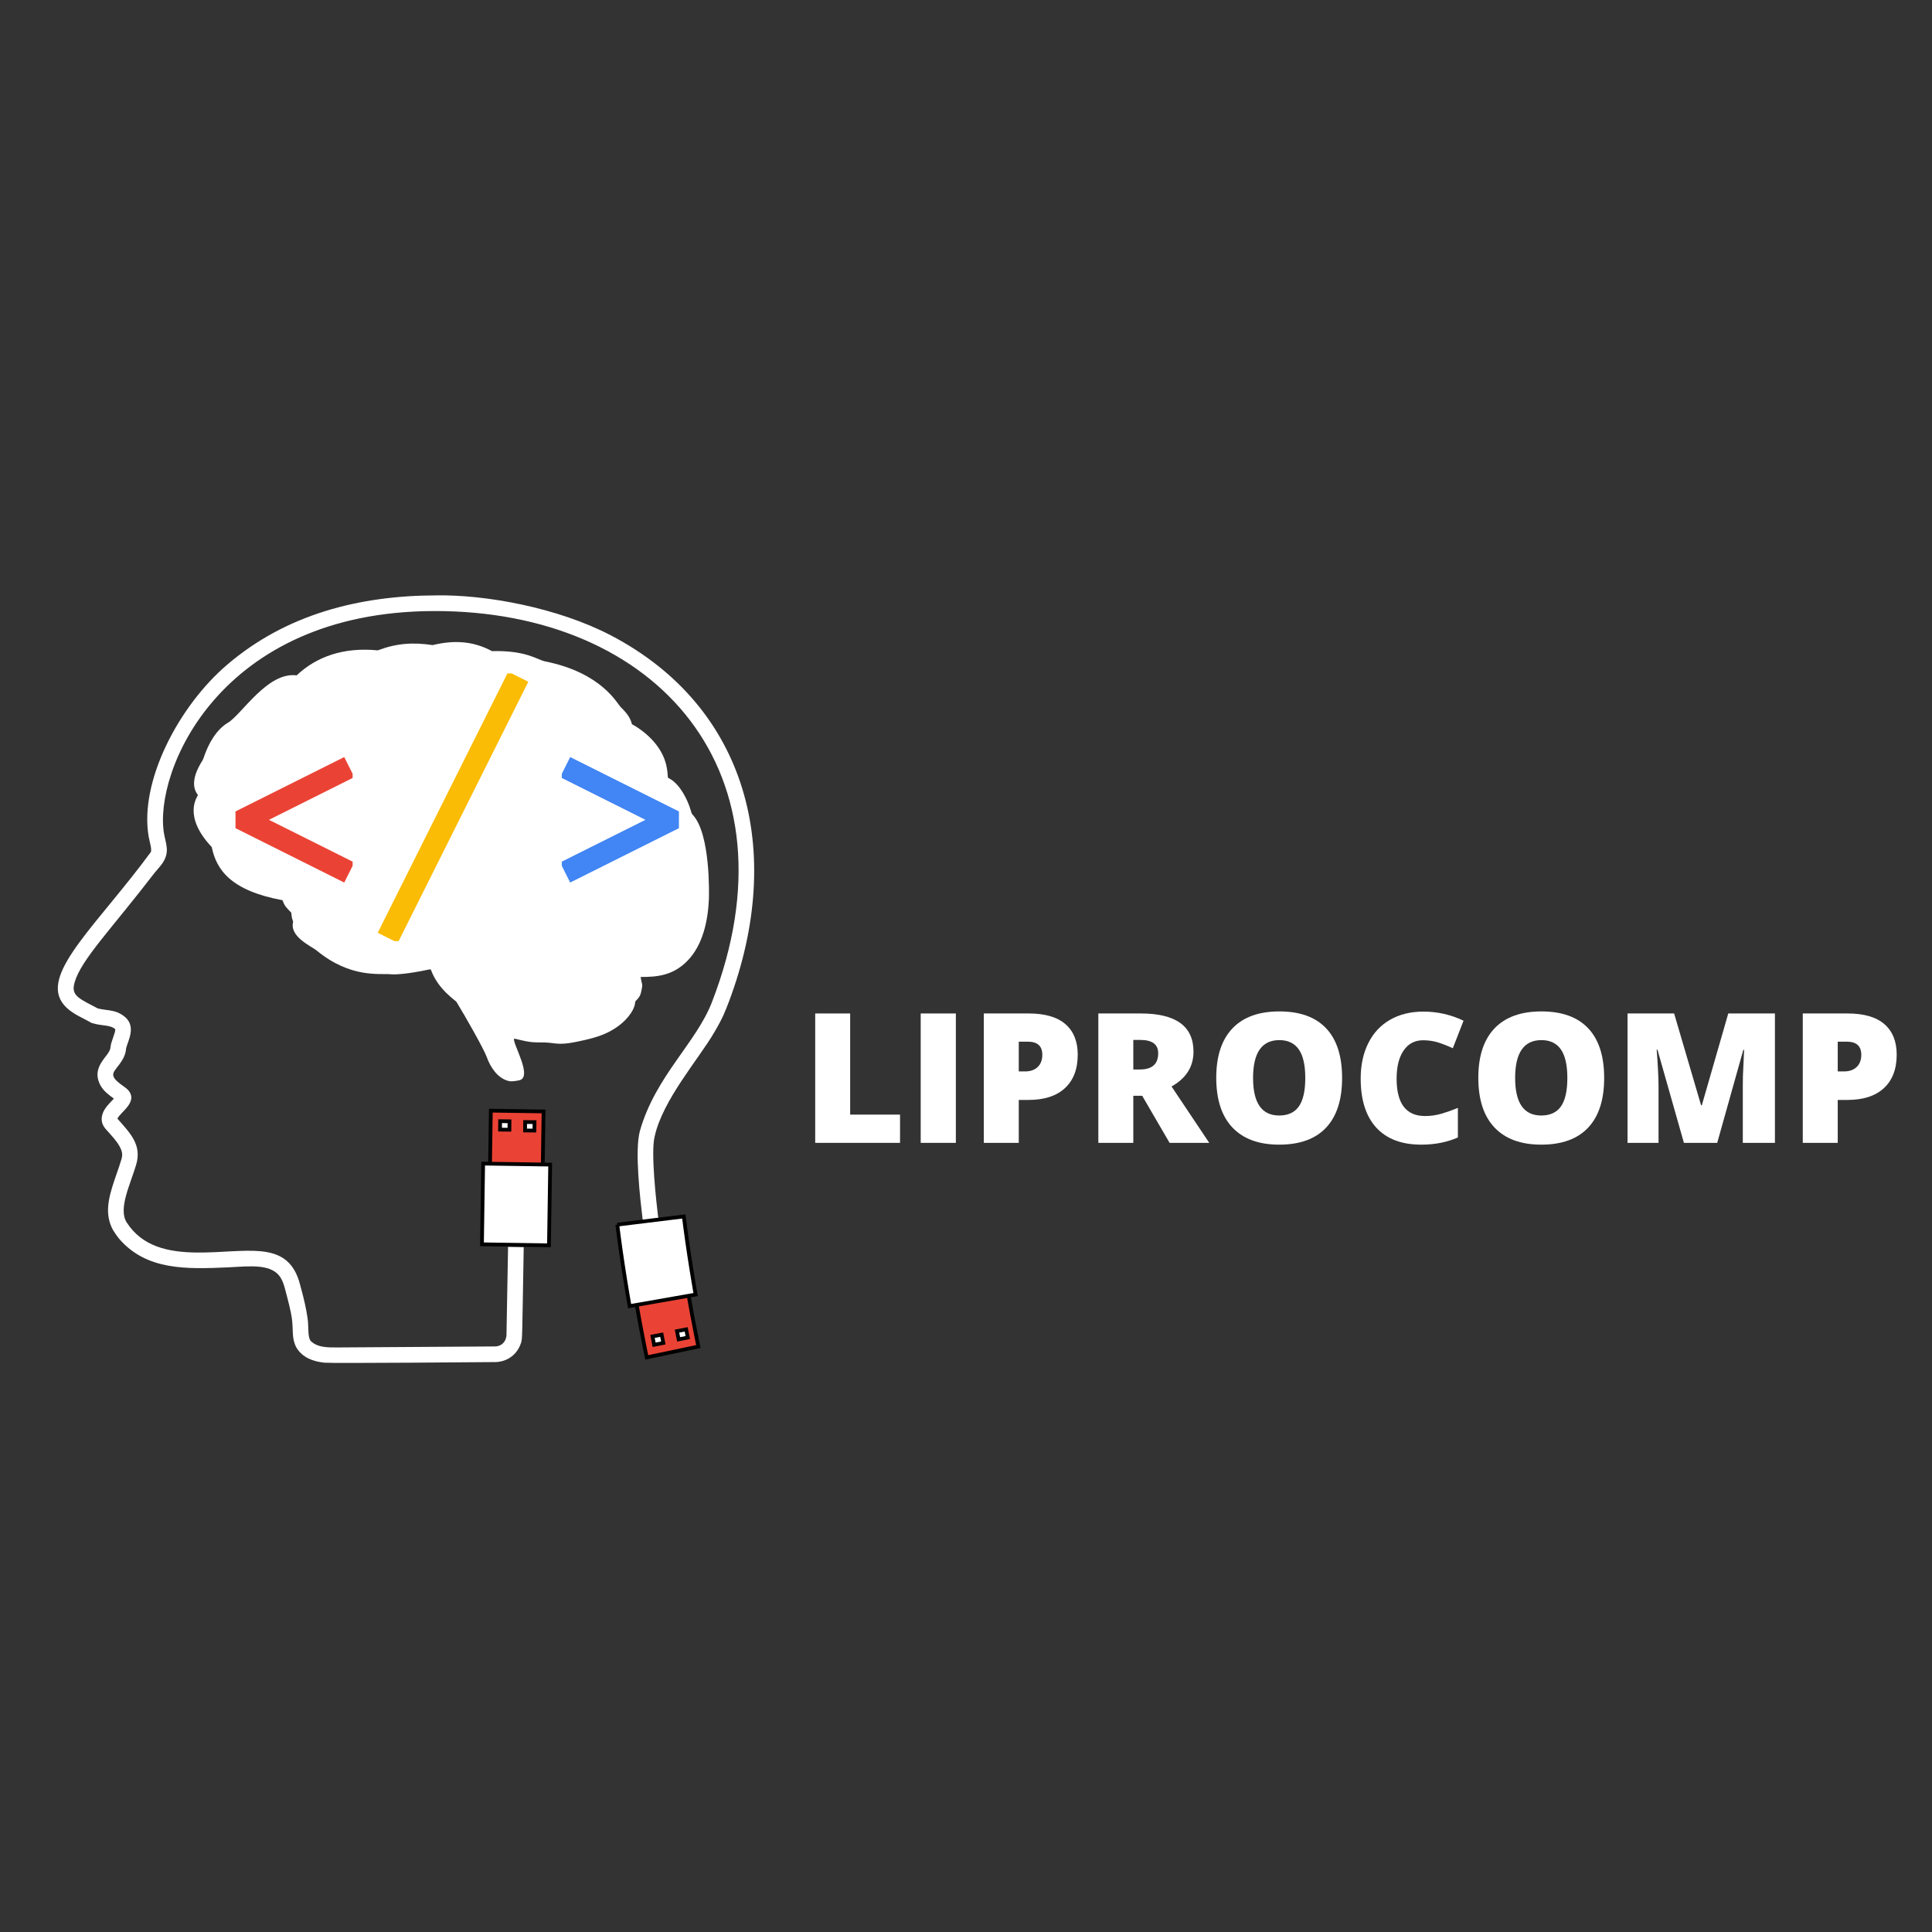 <svg xmlns="http://www.w3.org/2000/svg" width="810" viewBox="0 0 810 810" height="810" version="1.0"><rect x="0" y="0" width="810" height="810" fill="#333333" stroke="none"/><defs><clipPath id="a"><path d="M 24 249.211 L 317 249.211 L 317 571.711 L 24 571.711 Z M 24 249.211"/></clipPath><clipPath id="b"><path d="M 257 528 L 302 528 L 302 571.711 L 257 571.711 Z M 257 528"/></clipPath><clipPath id="c"><path d="M 264 550 L 288 550 L 288 571.711 L 264 571.711 Z M 264 550"/></clipPath></defs><path transform="matrix(.003 -.201 .201 .003 -23.643 675.286)" fill="#EA4335" d="M 918.385 1125.6 L 1059.792 1125.608 L 1059.784 1235.611 L 918.397 1235.602 Z M 918.385 1125.6" stroke="#000" stroke-width="7.83"/><path transform="matrix(.003 -.201 .201 .003 -48.642 699.436)" fill="#FFF" d="M 902.772 1233.802 L 1071.117 1233.805 L 1071.111 1373.609 L 902.766 1373.606 Z M 902.772 1233.802" stroke="#000" stroke-width="7.83"/><path transform="matrix(.002 -.201 .201 .002 -9.534 674.382)" fill="#FFF" d="M 1008.394 1132.6 L 1025.991 1132.597 L 1025.998 1152.14 L 1008.401 1152.124 Z M 1008.394 1132.6" stroke="#000" stroke-width="7.83"/><path transform="matrix(.002 -.201 .201 .002 -19.538 663.52)" fill="#FFF" d="M 956.134 1130.698 L 973.73 1130.695 L 973.718 1150.238 L 956.122 1150.241 Z M 956.134 1130.698" stroke="#000" stroke-width="7.83"/><g clip-path="url(#a)"><path fill="#FFF" d="M 256.176 266.414 C 233.594 254.629 203.371 249.281 183.027 249.617 C 150.512 249.676 119.953 257.582 95.32 278.613 C 74.895 295.996 58.383 327.652 62.316 350.668 C 62.789 353.414 63.613 355.406 63.305 357.137 C 41.301 387.09 17.727 407.441 25.891 420.062 C 28.188 423.625 32.102 425.57 35.727 427.426 C 38.98 429.109 37.488 428.578 38.973 429.023 C 42.672 430.129 45.48 429.672 47.773 431.039 C 47.891 431.105 48.301 431.52 48.289 431.52 C 48.285 431.516 48.293 431.527 48.293 431.555 C 48.57 432.68 46.457 436.789 46.309 439.156 C 46.191 442.691 37.785 446.945 42.105 455.016 C 43.391 457.449 45.688 459.086 47.746 460.602 C 46.422 462.012 45.516 462.891 44.578 464.113 C 41.867 467.676 42.23 470.926 44.176 473.188 C 47.066 476.488 50.496 479.875 51.121 483.164 C 51.449 484.891 51.234 485.383 48.098 494.445 C 45.473 502.191 43.711 509.047 47.395 515.719 C 47.805 516.453 49.32 518.648 49.801 519.191 C 61.387 532.801 78.438 532.07 95.566 531.348 C 105.082 530.871 114.484 529.566 118 536.297 C 118.645 537.516 119.09 538.859 119.445 540.18 C 120.691 545.012 122.027 549.699 122.441 553.371 C 123.004 557.75 122.203 561.195 124.312 565.047 C 126.879 569.203 131.164 570.781 136.004 571.316 C 139.543 571.641 207.773 571.062 207.977 571.051 C 213.301 570.766 216.906 567.422 218.301 563.406 C 219.086 561.359 218.859 562.562 219.57 522.887 L 213.008 522.77 C 213.008 522.848 212.348 559.812 212.34 559.891 C 212.09 562.664 210.246 564.234 208.062 564.477 C 205.73 564.523 219.312 564.426 142.18 564.922 C 137.438 564.953 133.395 565.023 130.477 562.414 C 129.09 561.215 129.344 557.586 129.16 554.742 C 128.734 548.445 125.438 537.242 125.25 536.684 C 119.629 519.617 102.684 525.355 82.258 525.129 C 70.277 524.957 59.637 522.57 53.152 512.566 C 49.438 506.812 54.617 496.688 57.086 488.297 C 59.59 479.891 54.449 474.961 49.234 469.004 C 50.309 466.332 58.246 461.953 53.617 456.906 C 52.039 455.223 46.746 452.738 47.535 449.988 C 48.16 447.816 52.055 445.074 52.77 440.418 C 52.918 439.242 52.805 439.742 52.926 439.273 C 53.727 436.25 57.055 430.547 52.543 426.484 C 49.512 423.879 46.945 423.762 43.336 423.238 C 41.621 422.992 40.844 422.734 40.844 422.734 C 40.191 422.344 39.203 421.836 38.723 421.59 C 31.965 418.125 29.836 416.68 31.336 411.695 C 34.156 402.152 46.969 389.207 64.75 366.012 C 65.652 364.895 66.957 363.531 68.027 362.02 C 71.383 357.25 69.477 353.641 68.781 349.559 C 64.305 323.852 91.809 256.355 182.023 256.184 C 275.609 256 335.719 323.945 298.477 420.168 C 291.848 437.309 274.777 451.246 268.285 474.137 C 266.016 482.41 268.391 502.492 269.457 511.508 L 275.973 510.707 C 275.188 504.094 272.75 482.945 274.477 476.461 C 277.793 461.18 293.086 443.82 299.438 432.852 C 303.152 426.578 304.016 424.047 305.66 419.797 C 329.277 356.777 313.367 296.371 256.176 266.414 Z M 256.176 266.414"/></g><path fill="#EA4335" d="M 265.949 540.906 C 265.949 540.906 266.254 542.684 266.707 545.348 C 267.164 548.016 267.805 551.562 268.465 555.113 C 269.121 558.66 269.82 562.207 270.355 564.867 C 270.629 566.199 270.855 567.309 271.016 568.082 C 271.176 568.859 271.27 569.305 271.27 569.305 L 292.918 564.758 C 292.918 564.758 292.828 564.328 292.676 563.586 C 292.523 562.836 292.305 561.77 292.039 560.488 C 291.523 557.922 290.848 554.492 290.211 551.051 C 289.57 547.605 288.949 544.16 288.504 541.57 C 288.062 538.977 287.77 537.25 287.77 537.25 Z M 265.949 540.906"/><g clip-path="url(#b)"><path transform="matrix(.201 0 0 .201 18.15 242.887)" fill="none" d="M 1232.295 1481.7 C 1232.295 1481.7 1233.81 1490.537 1236.063 1503.782 C 1238.336 1517.047 1241.522 1534.681 1244.805 1552.335 C 1248.068 1569.97 1251.546 1587.604 1254.207 1600.83 C 1255.567 1607.453 1256.693 1612.968 1257.49 1616.814 C 1258.286 1620.679 1258.753 1622.893 1258.753 1622.893 L 1366.409 1600.286 C 1366.409 1600.286 1365.963 1598.15 1365.205 1594.46 C 1364.447 1590.731 1363.359 1585.429 1362.039 1579.059 C 1359.474 1566.299 1356.114 1549.247 1352.947 1532.137 C 1349.762 1515.008 1346.673 1497.878 1344.458 1485.002 C 1342.263 1472.106 1340.806 1463.522 1340.806 1463.522 Z M 1232.295 1481.7" stroke="#000" stroke-width="7.83"/></g><path transform="matrix(.201 0 0 .201 18.15 242.887)" fill="#FFF" d="M 1197.309 1346.004 C 1197.309 1346.004 1197.64 1348.684 1198.222 1353.384 C 1198.805 1358.084 1199.679 1364.765 1200.728 1372.786 C 1202.865 1388.828 1205.857 1410.133 1209.101 1431.36 C 1212.306 1452.588 1215.764 1473.738 1218.425 1489.585 C 1219.765 1497.509 1220.892 1504.112 1221.688 1508.735 C 1222.485 1513.357 1222.951 1515.998 1222.951 1515.998 L 1360.659 1491.858 C 1360.659 1491.858 1360.213 1489.313 1359.436 1484.866 C 1358.678 1480.418 1357.59 1474.048 1356.289 1466.416 C 1353.724 1451.131 1350.383 1430.739 1347.314 1410.347 C 1344.206 1389.974 1341.35 1369.601 1339.311 1354.336 C 1338.32 1346.723 1337.485 1340.372 1336.941 1335.925 L 1336.066 1328.952 L 1197.29 1346.004 Z M 1197.309 1346.004" stroke="#000" stroke-width="7.83"/><path transform="matrix(.201 0 0 .201 18.15 242.887)" fill="#FFF" d="M 1321.808 1568.105 L 1325.208 1585.293 L 1344.303 1581.506 L 1341.001 1564.493 Z M 1321.808 1568.105" stroke="#000" stroke-width="7.83"/><path fill="#FFF" d="M 273.672 560.496 L 274.355 564.016 L 278.215 563.254 L 277.531 559.773 Z M 273.672 560.496"/><g clip-path="url(#c)"><path transform="matrix(.201 0 0 .201 18.15 242.887)" fill="none" d="M 1270.699 1579.098 L 1274.099 1596.596 L 1293.291 1592.809 L 1289.892 1575.505 Z M 1270.699 1579.098" stroke="#000" stroke-width="7.83"/></g><path fill="#FFF" d="M 290.562 341.766 C 290.02 341.168 290.008 341.148 289.605 339.758 C 288.309 335.281 285.156 329.113 281.207 326.746 L 280.023 326.039 C 279.777 323.16 279.762 318.18 275.047 312.082 C 272.426 308.695 268.559 305.562 264.941 303.629 C 264.523 301.91 263.617 299.68 260.391 296.617 C 258.68 294.988 252.387 282.062 228.516 277.285 C 225.219 276.625 220.754 272.613 206.266 272.988 C 198.18 268.641 190.188 268.348 181.367 270.461 C 173.051 269.184 166.023 269.758 158.391 272.664 C 143.898 271.25 132.629 275.359 124.371 283.152 C 112.133 281.523 101.266 299.656 95.539 303.02 C 90.777 305.824 87.387 311.746 85.547 317.238 C 84.848 319.34 84.688 318.844 83.242 321.711 C 79.172 329.832 82.973 333.008 82.973 333.355 C 82.973 333.781 76.266 341.859 88.777 355.148 C 90.734 364.652 96.742 373.414 118.477 377.418 C 119.199 379.719 119.969 380.434 122.105 382.625 C 122.289 384.223 122.336 384.871 122.656 385.645 C 122.91 386.258 122.926 386.352 122.836 386.766 C 121.512 392.879 130.699 396.793 132.727 398.477 C 146.973 410.27 159.406 408.027 163.738 408.457 C 166.492 408.727 172.297 408.043 178.863 406.676 C 180.664 406.301 180.559 406.266 180.785 406.883 C 183.754 414.883 191.012 419.43 191.395 420.074 C 195.391 426.656 202.891 439.852 204.082 443.195 C 205.648 447.562 208.652 452.012 213.07 453.172 C 214.746 453.613 216.375 453.109 217.32 452.992 C 223.902 452.184 214.789 437.438 215.527 435.516 C 215.602 435.328 216.477 435.699 220.238 436.488 C 224.867 437.461 226.941 436.676 231.684 437.344 C 235.531 437.883 238.227 437.621 245.203 436.023 C 250.852 434.73 254.215 433.434 257.812 431.16 C 262.422 428.246 265.918 423.812 266.266 420.445 C 266.324 419.855 266.332 419.848 267.02 419.145 C 268.266 417.871 268.707 416.84 269.121 414.266 C 269.41 412.469 269.32 413.555 268.562 409.602 C 275.141 409.598 282.062 409.199 288.324 402.707 C 294.664 396.137 296.82 386.066 297.207 376.949 C 297.285 375.039 297.891 349.82 290.566 341.766 Z M 290.562 341.766"/><path fill="#FFF" d="M 130.73 377.664 L 134.43 377.664 C 135.016 377.664 135.434 378.23 135.262 378.793 L 133.773 383.578 L 136.281 383.602 C 136.941 383.609 137.301 384.371 136.887 384.883 L 130.5 392.789 C 130.16 393.211 129.488 392.836 129.668 392.324 L 131.555 386.957 L 129.582 386.914 C 129.129 386.906 128.777 386.508 128.824 386.055 C 129 384.363 129.391 380.543 129.574 378.711 C 129.633 378.113 130.133 377.664 130.73 377.664 Z M 130.73 377.664"/><path fill="#FFF" d="M 209.238 436.359 L 211.32 436.359 C 211.652 436.359 211.887 436.68 211.789 436.996 L 210.949 439.691 L 212.363 439.703 C 212.734 439.707 212.938 440.137 212.703 440.426 L 209.109 444.875 C 208.918 445.113 208.539 444.902 208.641 444.613 L 209.703 441.59 L 208.594 441.566 C 208.336 441.562 208.141 441.34 208.164 441.086 C 208.262 440.133 208.484 437.98 208.586 436.949 C 208.621 436.617 208.902 436.359 209.238 436.359 Z M 209.238 436.359"/><path fill="#FFF" d="M 241.336 331.281 L 245.992 331.281 C 246.73 331.281 247.254 331.996 247.035 332.703 L 245.168 338.723 L 248.32 338.75 C 249.148 338.758 249.602 339.719 249.082 340.363 L 241.051 350.305 C 240.621 350.836 239.777 350.363 240.004 349.719 L 242.379 342.969 L 239.895 342.914 C 239.324 342.902 238.883 342.406 238.941 341.836 C 239.164 339.707 239.656 334.902 239.883 332.598 C 239.957 331.852 240.586 331.281 241.336 331.281 Z M 241.336 331.281"/><path fill="#FFF" d="M 266.25 391.363 L 271.246 391.363 C 272.035 391.363 272.602 392.129 272.367 392.887 L 270.359 399.344 L 273.746 399.375 C 274.633 399.387 275.121 400.414 274.562 401.105 L 265.945 411.773 C 265.484 412.34 264.578 411.836 264.82 411.145 L 267.367 403.902 L 264.703 403.844 C 264.09 403.832 263.621 403.297 263.684 402.688 C 263.918 400.402 264.449 395.246 264.691 392.773 C 264.773 391.973 265.445 391.363 266.25 391.363 Z M 266.25 391.363"/><path fill="#FFF" d="M 265.871 335.098 L 273.176 335.098 C 274.336 335.098 275.164 336.219 274.82 337.328 L 271.883 346.781 L 276.84 346.828 C 278.137 346.84 278.848 348.348 278.031 349.359 L 265.418 364.973 C 264.746 365.805 263.418 365.066 263.777 364.055 L 267.504 353.449 L 263.605 353.367 C 262.707 353.348 262.016 352.566 262.109 351.676 C 262.453 348.328 263.23 340.781 263.59 337.164 C 263.703 335.992 264.691 335.098 265.871 335.098 Z M 265.871 335.098"/><path fill="#FFF" d="M 134.605 284.23 L 141.539 284.23 C 142.641 284.23 143.426 285.297 143.098 286.348 L 140.309 295.316 L 145.012 295.363 C 146.246 295.375 146.922 296.805 146.145 297.766 L 134.176 312.578 C 133.535 313.371 132.277 312.668 132.617 311.711 L 136.152 301.648 L 132.453 301.57 C 131.602 301.551 130.949 300.809 131.035 299.961 C 131.363 296.785 132.098 289.625 132.438 286.191 C 132.551 285.078 133.484 284.23 134.605 284.23 Z M 134.605 284.23"/><path fill="#FFF" d="M 126.395 323.52 L 132.516 323.52 C 133.488 323.52 134.18 324.461 133.891 325.387 L 131.434 333.305 L 135.582 333.344 C 136.672 333.355 137.266 334.617 136.582 335.465 L 126.02 348.539 C 125.453 349.238 124.344 348.617 124.641 347.77 L 127.762 338.891 L 124.5 338.82 C 123.746 338.805 123.168 338.152 123.246 337.402 C 123.535 334.602 124.184 328.281 124.484 325.25 C 124.582 324.27 125.41 323.52 126.395 323.52 Z M 126.395 323.52"/><path fill="#FFF" d="M 284.531 389.012 L 286.594 389.012 C 286.922 389.012 287.152 389.328 287.055 389.641 L 286.227 392.309 L 287.625 392.32 C 287.992 392.324 288.191 392.75 287.961 393.035 L 284.402 397.441 C 284.215 397.676 283.84 397.465 283.941 397.18 L 284.992 394.188 L 283.891 394.164 C 283.641 394.16 283.445 393.941 283.469 393.688 C 283.566 392.742 283.785 390.613 283.887 389.594 C 283.918 389.262 284.199 389.012 284.531 389.012 Z M 284.531 389.012"/><path fill="#FFF" d="M 229.191 289.844 L 236.125 289.844 C 237.223 289.844 238.008 290.91 237.684 291.961 L 234.895 300.93 L 239.598 300.973 C 240.832 300.984 241.504 302.414 240.73 303.375 L 228.766 318.188 C 228.125 318.977 226.867 318.277 227.203 317.316 L 230.742 307.258 L 227.043 307.18 C 226.191 307.16 225.535 306.418 225.625 305.57 C 225.949 302.398 226.688 295.238 227.027 291.805 C 227.137 290.691 228.074 289.844 229.191 289.844 Z M 229.191 289.844"/><path fill="#FFF" d="M 184.91 393.242 L 188.184 393.242 C 188.699 393.242 189.07 393.742 188.918 394.238 L 187.602 398.469 L 189.82 398.492 C 190.402 398.496 190.719 399.172 190.355 399.621 L 184.711 406.609 C 184.41 406.984 183.816 406.652 183.977 406.199 L 185.645 401.453 L 183.898 401.418 C 183.496 401.406 183.188 401.059 183.23 400.66 C 183.383 399.16 183.73 395.785 183.891 394.164 C 183.941 393.641 184.383 393.242 184.91 393.242 Z M 184.91 393.242"/><path fill="#FFF" d="M 115.66 356.828 L 119.559 356.828 C 120.176 356.828 120.617 357.426 120.434 358.016 L 118.867 363.059 L 121.512 363.086 C 122.203 363.09 122.582 363.895 122.145 364.434 L 115.418 372.762 C 115.059 373.207 114.352 372.812 114.543 372.273 L 116.531 366.617 L 114.453 366.574 C 113.973 366.562 113.605 366.145 113.652 365.668 C 113.836 363.883 114.25 359.859 114.441 357.93 C 114.504 357.305 115.031 356.828 115.66 356.828 Z M 115.66 356.828"/><path fill="#FFF" d="M 250.305 405.094 L 252.434 405.094 C 252.773 405.094 253.016 405.422 252.914 405.746 L 252.059 408.5 L 253.504 408.516 C 253.879 408.52 254.086 408.957 253.852 409.25 L 250.176 413.801 C 249.977 414.043 249.59 413.828 249.695 413.535 L 250.781 410.445 L 249.645 410.422 C 249.383 410.414 249.184 410.188 249.211 409.926 C 249.309 408.949 249.535 406.75 249.641 405.699 C 249.676 405.355 249.961 405.094 250.305 405.094 Z M 250.305 405.094"/><path fill="#FFF" d="M 285.516 350.156 L 288.066 350.156 C 288.473 350.156 288.762 350.547 288.641 350.934 L 287.617 354.234 L 289.348 354.25 C 289.801 354.258 290.047 354.781 289.762 355.137 L 285.359 360.586 C 285.125 360.879 284.66 360.621 284.785 360.266 L 286.086 356.562 L 284.727 356.535 C 284.41 356.527 284.172 356.254 284.203 355.945 C 284.324 354.777 284.594 352.141 284.719 350.879 C 284.762 350.469 285.105 350.156 285.516 350.156 Z M 285.516 350.156"/><path fill="#FFF" d="M 233.535 396.699 L 238.039 396.699 C 238.754 396.699 239.266 397.391 239.055 398.074 L 237.242 403.902 L 240.297 403.93 C 241.098 403.938 241.539 404.867 241.035 405.492 L 233.258 415.117 C 232.84 415.633 232.023 415.176 232.242 414.551 L 234.543 408.016 L 232.141 407.965 C 231.586 407.953 231.16 407.469 231.215 406.918 C 231.43 404.855 231.906 400.203 232.129 397.973 C 232.199 397.25 232.809 396.699 233.535 396.699 Z M 233.535 396.699"/><path fill="#FFF" d="M 203.395 317.027 L 210.762 317.027 C 211.93 317.027 212.762 318.16 212.414 319.277 L 209.457 328.801 L 214.449 328.848 C 215.758 328.863 216.477 330.383 215.652 331.398 L 202.941 347.133 C 202.262 347.973 200.926 347.227 201.285 346.207 L 205.043 335.523 L 201.113 335.441 C 200.211 335.422 199.512 334.633 199.605 333.73 C 199.953 330.359 200.734 322.754 201.098 319.109 C 201.215 317.926 202.207 317.027 203.395 317.027 Z M 203.395 317.027"/><path fill="#FFF" d="M 158.672 280.824 L 161.285 280.824 C 161.699 280.824 161.996 281.227 161.871 281.625 L 160.82 285.004 L 162.594 285.02 C 163.059 285.027 163.312 285.566 163.02 285.926 L 158.508 291.512 C 158.27 291.809 157.793 291.543 157.922 291.184 L 159.254 287.391 L 157.859 287.359 C 157.539 287.355 157.293 287.074 157.324 286.754 C 157.449 285.559 157.727 282.859 157.855 281.562 C 157.895 281.145 158.25 280.824 158.672 280.824 Z M 158.672 280.824"/><path fill="#FFF" d="M 165.477 387.996 L 169.25 387.996 C 169.848 387.996 170.273 388.578 170.098 389.148 L 168.578 394.031 L 171.141 394.055 C 171.809 394.062 172.176 394.84 171.754 395.363 L 165.242 403.422 C 164.895 403.855 164.211 403.473 164.395 402.949 L 166.316 397.477 L 164.305 397.434 C 163.84 397.422 163.484 397.02 163.531 396.559 C 163.711 394.828 164.109 390.934 164.297 389.062 C 164.355 388.457 164.867 387.996 165.477 387.996 Z M 165.477 387.996"/><path fill="#FFF" d="M 147.996 388.816 L 150.633 388.816 C 151.051 388.816 151.348 389.223 151.227 389.621 L 150.164 393.035 L 151.953 393.051 C 152.422 393.059 152.68 393.602 152.383 393.965 L 147.832 399.602 C 147.59 399.902 147.109 399.637 147.238 399.27 L 148.582 395.441 L 147.176 395.414 C 146.852 395.406 146.605 395.125 146.637 394.801 C 146.762 393.594 147.043 390.871 147.172 389.562 C 147.211 389.141 147.57 388.816 147.996 388.816 Z M 147.996 388.816"/><path fill="#FFF" d="M 287.969 370.078 L 290.379 370.078 C 290.762 370.078 291.035 370.449 290.922 370.812 L 289.953 373.934 L 291.59 373.949 C 292.016 373.953 292.25 374.449 291.98 374.785 L 287.82 379.934 C 287.598 380.211 287.16 379.965 287.277 379.633 L 288.508 376.133 L 287.223 376.105 C 286.926 376.102 286.699 375.844 286.73 375.547 C 286.844 374.445 287.098 371.953 287.215 370.762 C 287.254 370.371 287.582 370.078 287.969 370.078 Z M 287.969 370.078"/><path fill="#FFF" d="M 214.695 398.219 L 216.734 398.219 C 217.059 398.219 217.289 398.535 217.195 398.844 L 216.375 401.484 L 217.758 401.496 C 218.121 401.5 218.32 401.922 218.09 402.203 L 214.57 406.562 C 214.383 406.793 214.012 406.59 214.109 406.305 L 215.152 403.344 L 214.062 403.32 C 213.812 403.316 213.621 403.098 213.645 402.848 C 213.742 401.914 213.957 399.809 214.059 398.797 C 214.09 398.469 214.367 398.219 214.695 398.219 Z M 214.695 398.219"/><path fill="#FFF" d="M 89.199 331.523 L 91.344 331.523 C 91.684 331.523 91.926 331.855 91.824 332.18 L 90.961 334.953 L 92.418 334.965 C 92.797 334.969 93.008 335.414 92.766 335.711 L 89.066 340.289 C 88.867 340.535 88.48 340.316 88.582 340.02 L 89.676 336.91 L 88.535 336.887 C 88.27 336.879 88.066 336.652 88.094 336.387 C 88.195 335.406 88.422 333.191 88.527 332.133 C 88.562 331.785 88.852 331.523 89.199 331.523 Z M 89.199 331.523"/><path fill="#FFF" d="M 182.016 371.336 L 184.613 371.336 C 185.023 371.336 185.316 371.738 185.195 372.129 L 184.152 375.488 L 185.914 375.508 C 186.375 375.512 186.629 376.047 186.336 376.406 L 181.855 381.957 C 181.613 382.254 181.145 381.988 181.27 381.629 L 182.594 377.863 L 181.211 377.832 C 180.891 377.824 180.645 377.547 180.676 377.23 C 180.801 376.039 181.074 373.359 181.203 372.07 C 181.246 371.656 181.594 371.336 182.016 371.336 Z M 182.016 371.336"/><path fill="#FFF" d="M 264.363 313.602 L 268.348 313.602 C 268.98 313.602 269.434 314.215 269.246 314.82 L 267.645 319.977 L 270.348 320.004 C 271.055 320.008 271.445 320.832 270.996 321.383 L 264.117 329.902 C 263.75 330.355 263.023 329.953 263.219 329.402 L 265.254 323.617 L 263.125 323.57 C 262.637 323.562 262.258 323.133 262.309 322.648 C 262.496 320.82 262.922 316.703 263.117 314.73 C 263.18 314.09 263.719 313.602 264.363 313.602 Z M 264.363 313.602"/><path fill="#FFF" d="M 250.828 375.797 L 255.461 375.797 C 256.195 375.797 256.719 376.512 256.5 377.211 L 254.641 383.203 L 257.781 383.234 C 258.605 383.242 259.055 384.195 258.535 384.836 L 250.543 394.73 C 250.117 395.258 249.277 394.789 249.5 394.148 L 251.863 387.43 L 249.395 387.379 C 248.824 387.367 248.387 386.871 248.445 386.305 C 248.664 384.184 249.156 379.402 249.383 377.109 C 249.457 376.363 250.082 375.797 250.828 375.797 Z M 250.828 375.797"/><path fill="#FFF" d="M 150.129 310.707 L 152.277 310.707 C 152.617 310.707 152.859 311.035 152.758 311.359 L 151.895 314.137 L 153.352 314.148 C 153.73 314.152 153.941 314.598 153.699 314.895 L 149.996 319.477 C 149.801 319.723 149.41 319.504 149.516 319.207 L 150.609 316.094 L 149.465 316.07 C 149.203 316.062 149 315.836 149.027 315.574 C 149.125 314.59 149.355 312.375 149.461 311.312 C 149.496 310.969 149.785 310.707 150.129 310.707 Z M 150.129 310.707"/><path fill="#FFF" d="M 139.855 356.66 L 144.223 356.66 C 144.914 356.66 145.41 357.332 145.203 357.992 L 143.449 363.645 L 146.41 363.672 C 147.188 363.68 147.613 364.582 147.125 365.184 L 139.586 374.516 C 139.184 375.016 138.391 374.574 138.602 373.969 L 140.832 367.629 L 138.5 367.582 C 137.965 367.57 137.551 367.102 137.605 366.566 C 137.812 364.57 138.277 360.059 138.492 357.895 C 138.559 357.195 139.148 356.66 139.855 356.66 Z M 139.855 356.66"/><path fill="#FFF" d="M 254.246 419.844 L 256.348 419.844 C 256.684 419.844 256.922 420.164 256.82 420.484 L 255.977 423.203 L 257.402 423.219 C 257.777 423.219 257.98 423.656 257.746 423.945 L 254.117 428.438 C 253.922 428.676 253.543 428.465 253.645 428.172 L 254.715 425.121 L 253.594 425.098 C 253.336 425.094 253.141 424.867 253.164 424.609 C 253.266 423.648 253.488 421.477 253.59 420.438 C 253.625 420.098 253.906 419.844 254.246 419.844 Z M 254.246 419.844"/><path fill="#FFF" d="M 179.699 275.164 L 186.531 275.164 C 187.613 275.164 188.387 276.215 188.066 277.25 L 185.32 286.09 L 189.953 286.133 C 191.168 286.145 191.832 287.555 191.07 288.5 L 179.277 303.098 C 178.645 303.875 177.406 303.184 177.738 302.238 L 181.223 292.324 L 177.582 292.246 C 176.742 292.23 176.098 291.5 176.184 290.664 C 176.504 287.535 177.23 280.48 177.566 277.098 C 177.672 276 178.598 275.164 179.699 275.164 Z M 179.699 275.164"/><path fill="#FFF" d="M 244.715 357.09 L 247.828 357.09 C 248.32 357.09 248.672 357.566 248.527 358.039 L 247.277 362.066 L 249.387 362.086 C 249.941 362.09 250.242 362.73 249.895 363.164 L 244.523 369.812 C 244.238 370.168 243.672 369.852 243.824 369.422 L 245.41 364.906 L 243.75 364.871 C 243.367 364.863 243.074 364.527 243.113 364.148 C 243.262 362.723 243.59 359.512 243.742 357.969 C 243.793 357.469 244.215 357.09 244.715 357.09 Z M 244.715 357.09"/><path fill="#FFF" d="M 219.34 416.23 L 223.406 416.23 C 224.055 416.23 224.512 416.855 224.32 417.473 L 222.688 422.734 L 225.445 422.762 C 226.168 422.77 226.566 423.609 226.109 424.172 L 219.086 432.863 C 218.711 433.328 217.973 432.918 218.172 432.355 L 220.246 426.449 L 218.078 426.402 C 217.578 426.395 217.191 425.957 217.246 425.461 C 217.438 423.598 217.867 419.395 218.066 417.379 C 218.133 416.727 218.684 416.23 219.34 416.23 Z M 219.34 416.23"/><path fill="#FFF" d="M 99.801 310.32 L 102.945 310.32 C 103.441 310.32 103.797 310.801 103.648 311.277 L 102.387 315.344 L 104.52 315.363 C 105.078 315.367 105.383 316.016 105.031 316.449 L 99.609 323.164 C 99.32 323.523 98.75 323.203 98.902 322.77 L 100.504 318.211 L 98.828 318.176 C 98.441 318.168 98.145 317.832 98.184 317.445 C 98.332 316.008 98.668 312.762 98.82 311.207 C 98.871 310.703 99.293 310.32 99.801 310.32 Z M 99.801 310.32"/><path fill="#FFF" d="M 238.121 423.492 L 240.449 423.492 C 240.82 423.492 241.086 423.852 240.977 424.203 L 240.039 427.219 L 241.617 427.234 C 242.035 427.238 242.262 427.719 242 428.043 L 237.977 433.023 C 237.762 433.289 237.34 433.055 237.453 432.73 L 238.641 429.348 L 237.398 429.32 C 237.109 429.316 236.891 429.066 236.922 428.781 C 237.031 427.715 237.277 425.305 237.391 424.152 C 237.43 423.777 237.742 423.492 238.121 423.492 Z M 238.121 423.492"/><path fill="#FFF" d="M 161.559 366.73 L 163.934 366.73 C 164.312 366.73 164.582 367.098 164.469 367.457 L 163.516 370.527 L 165.125 370.543 C 165.547 370.547 165.777 371.039 165.512 371.367 L 161.414 376.441 C 161.195 376.715 160.762 376.473 160.879 376.145 L 162.09 372.699 L 160.824 372.672 C 160.531 372.664 160.309 372.41 160.336 372.121 C 160.449 371.031 160.703 368.578 160.816 367.402 C 160.855 367.023 161.176 366.73 161.559 366.73 Z M 161.559 366.73"/><path fill="#FFF" d="M 226.355 370.656 L 231.516 370.656 C 232.332 370.656 232.918 371.449 232.676 372.23 L 230.602 378.902 L 234.098 378.938 C 235.016 378.945 235.52 380.008 234.941 380.723 L 226.039 391.742 C 225.562 392.332 224.625 391.809 224.879 391.094 L 227.508 383.609 L 224.758 383.551 C 224.125 383.539 223.637 382.988 223.703 382.355 C 223.945 379.996 224.492 374.668 224.746 372.113 C 224.828 371.285 225.523 370.656 226.355 370.656 Z M 226.355 370.656"/><path fill="#FFF" d="M 199.777 410.508 L 203.07 410.508 C 203.594 410.508 203.965 411.016 203.812 411.516 L 202.488 415.777 L 204.723 415.797 C 205.309 415.805 205.629 416.484 205.258 416.938 L 199.574 423.977 C 199.27 424.352 198.672 424.02 198.832 423.562 L 200.512 418.785 L 198.754 418.746 C 198.352 418.738 198.039 418.387 198.082 417.98 C 198.234 416.473 198.586 413.074 198.746 411.441 C 198.801 410.914 199.246 410.508 199.777 410.508 Z M 199.777 410.508"/><path fill="#FFF" d="M 153.148 330.207 L 159.289 330.207 C 160.262 330.207 160.957 331.152 160.668 332.082 L 158.199 340.02 L 162.363 340.062 C 163.453 340.07 164.051 341.336 163.367 342.188 L 152.773 355.301 C 152.207 356 151.094 355.379 151.391 354.531 L 154.523 345.625 L 151.25 345.555 C 150.492 345.539 149.914 344.883 149.992 344.133 C 150.281 341.32 150.934 334.98 151.234 331.941 C 151.332 330.957 152.16 330.207 153.148 330.207 Z M 153.148 330.207"/><path fill="#FFF" d="M 193.414 356.09 L 195.969 356.09 C 196.371 356.09 196.66 356.48 196.543 356.867 L 195.516 360.172 L 197.246 360.188 C 197.699 360.191 197.949 360.719 197.664 361.074 L 193.258 366.527 C 193.02 366.82 192.559 366.559 192.684 366.207 L 193.984 362.504 L 192.621 362.473 C 192.309 362.465 192.066 362.191 192.102 361.883 C 192.219 360.711 192.492 358.074 192.617 356.812 C 192.656 356.402 193.004 356.09 193.414 356.09 Z M 193.414 356.09"/><path fill="#FFF" d="M 221.891 336.137 L 227.305 336.137 C 228.164 336.137 228.773 336.969 228.52 337.789 L 226.344 344.789 L 230.016 344.824 C 230.977 344.832 231.504 345.949 230.898 346.699 L 221.559 358.262 C 221.059 358.879 220.078 358.332 220.34 357.582 L 223.102 349.73 L 220.215 349.668 C 219.551 349.652 219.039 349.074 219.105 348.414 C 219.363 345.934 219.938 340.348 220.203 337.668 C 220.289 336.797 221.02 336.137 221.891 336.137 Z M 221.891 336.137"/><path fill="#FFF" d="M 97.934 352.176 L 100.273 352.176 C 100.645 352.176 100.906 352.535 100.797 352.887 L 99.859 355.91 L 101.441 355.926 C 101.859 355.93 102.086 356.414 101.824 356.734 L 97.793 361.727 C 97.574 361.996 97.152 361.758 97.266 361.434 L 98.457 358.043 L 97.211 358.02 C 96.926 358.012 96.703 357.762 96.734 357.477 C 96.844 356.406 97.09 353.992 97.207 352.836 C 97.242 352.461 97.559 352.176 97.934 352.176 Z M 97.934 352.176"/><path fill="#FFF" d="M 176.297 333.727 L 182.566 333.727 C 183.562 333.727 184.273 334.691 183.977 335.641 L 181.457 343.754 L 185.711 343.793 C 186.824 343.805 187.434 345.098 186.734 345.965 L 175.91 359.367 C 175.328 360.082 174.191 359.445 174.496 358.578 L 177.695 349.477 L 174.352 349.406 C 173.582 349.391 172.988 348.719 173.066 347.953 C 173.363 345.082 174.027 338.605 174.336 335.5 C 174.438 334.492 175.285 333.727 176.297 333.727 Z M 176.297 333.727"/><path fill="#FFF" d="M 272.082 371.68 L 274.367 371.68 C 274.73 371.68 274.988 372.031 274.883 372.375 L 273.965 375.332 L 275.512 375.348 C 275.918 375.352 276.141 375.824 275.887 376.137 L 271.941 381.02 C 271.73 381.281 271.316 381.051 271.43 380.734 L 272.594 377.418 L 271.375 377.391 C 271.094 377.387 270.879 377.141 270.906 376.863 C 271.016 375.816 271.258 373.457 271.371 372.324 C 271.406 371.957 271.715 371.68 272.082 371.68 Z M 272.082 371.68"/><path fill="#FFF" d="M 206.961 280.406 L 212.758 280.406 C 213.68 280.406 214.336 281.297 214.062 282.176 L 211.73 289.676 L 215.664 289.715 C 216.695 289.727 217.258 290.922 216.609 291.723 L 206.605 304.109 C 206.07 304.77 205.016 304.184 205.301 303.383 L 208.258 294.969 L 205.164 294.902 C 204.453 294.887 203.906 294.27 203.977 293.559 C 204.25 290.906 204.867 284.918 205.152 282.047 C 205.242 281.117 206.027 280.406 206.961 280.406 Z M 206.961 280.406"/><path fill="#FFF" d="M 108.238 333.746 L 110.5 333.746 C 110.859 333.746 111.117 334.094 111.012 334.438 L 110.102 337.367 L 111.637 337.383 C 112.039 337.387 112.258 337.852 112.004 338.164 L 108.098 343.004 C 107.891 343.262 107.477 343.031 107.59 342.719 L 108.742 339.434 L 107.535 339.406 C 107.258 339.402 107.043 339.16 107.074 338.883 C 107.18 337.848 107.418 335.508 107.531 334.387 C 107.566 334.023 107.871 333.746 108.238 333.746 Z M 108.238 333.746"/><path fill="#FFF" d="M 200.75 384.172 L 203.684 384.172 C 204.148 384.172 204.477 384.625 204.34 385.066 L 203.164 388.859 L 205.148 388.879 C 205.672 388.883 205.957 389.488 205.629 389.891 L 200.57 396.152 C 200.301 396.488 199.77 396.191 199.91 395.785 L 201.406 391.531 L 199.844 391.5 C 199.484 391.492 199.207 391.18 199.242 390.82 C 199.383 389.48 199.691 386.453 199.836 385.004 C 199.883 384.531 200.277 384.172 200.75 384.172 Z M 200.75 384.172"/><path fill="#FFF" d="M 208.121 360.383 L 212.637 360.383 C 213.355 360.383 213.863 361.078 213.652 361.762 L 211.836 367.602 L 214.898 367.633 C 215.703 367.641 216.141 368.57 215.637 369.195 L 207.844 378.844 C 207.426 379.359 206.605 378.902 206.828 378.277 L 209.129 371.723 L 206.723 371.672 C 206.168 371.66 205.742 371.18 205.797 370.625 C 206.012 368.559 206.488 363.895 206.711 361.66 C 206.785 360.934 207.395 360.383 208.121 360.383 Z M 208.121 360.383"/><path fill="#FFF" d="M 186.84 306.613 L 191.016 306.613 C 191.676 306.613 192.148 307.254 191.953 307.887 L 190.273 313.289 L 193.105 313.316 C 193.848 313.324 194.254 314.184 193.789 314.762 L 186.582 323.684 C 186.195 324.16 185.438 323.734 185.641 323.156 L 187.77 317.102 L 185.543 317.051 C 185.031 317.043 184.637 316.594 184.691 316.086 C 184.887 314.172 185.328 309.859 185.535 307.793 C 185.602 307.121 186.164 306.613 186.84 306.613 Z M 186.84 306.613"/><path fill="#FFF" d="M 249.098 302.07 L 253.445 302.07 C 254.133 302.07 254.625 302.738 254.422 303.398 L 252.676 309.016 L 255.621 309.047 C 256.391 309.051 256.816 309.949 256.328 310.551 L 248.832 319.832 C 248.43 320.328 247.641 319.887 247.855 319.285 L 250.07 312.984 L 247.754 312.934 C 247.219 312.922 246.809 312.457 246.863 311.926 C 247.066 309.938 247.527 305.449 247.742 303.301 C 247.812 302.602 248.398 302.07 249.098 302.07 Z M 249.098 302.07"/><path fill="#FFF" d="M 115.055 295.977 L 117.527 295.977 C 117.922 295.977 118.199 296.355 118.082 296.73 L 117.09 299.93 L 118.766 299.945 C 119.207 299.949 119.445 300.461 119.172 300.801 L 114.902 306.082 C 114.676 306.363 114.227 306.113 114.348 305.773 L 115.609 302.188 L 114.289 302.156 C 113.984 302.152 113.754 301.887 113.785 301.586 C 113.902 300.453 114.164 297.898 114.285 296.676 C 114.324 296.277 114.656 295.977 115.055 295.977 Z M 115.055 295.977"/><path fill="#FFF" d="M 166.699 308.09 L 169.207 308.09 C 169.605 308.09 169.887 308.473 169.77 308.855 L 168.762 312.098 L 170.465 312.113 C 170.91 312.117 171.152 312.637 170.871 312.984 L 166.543 318.34 C 166.312 318.625 165.859 318.371 165.98 318.023 L 167.258 314.387 L 165.922 314.359 C 165.613 314.352 165.379 314.082 165.41 313.777 C 165.527 312.629 165.793 310.039 165.918 308.797 C 165.957 308.395 166.297 308.09 166.699 308.09 Z M 166.699 308.09"/><g fill="#EA4335"><g><g><path d="M 49.109 -10.531 L 3.516 -33.328 L 3.516 -40.344 L 49.109 -63.141 L 52.625 -56.125 L 52.625 -54.375 L 17.547 -36.828 L 52.625 -19.297 L 52.625 -17.547 Z M 49.109 -10.531" transform="translate(95.216 380.544)"/></g></g></g><g fill="#FBBC05"><g><g><path d="M 0 14.031 L -7.016 10.531 L 47.359 -98.219 L 49.109 -98.219 L 56.125 -94.719 L 1.75 14.031 Z M 0 14.031" transform="translate(165.376 380.544)"/></g></g></g><g fill="#4285F4"><g><g><path d="M 3.516 -10.531 L 0 -17.547 L 0 -19.297 L 35.078 -36.828 L 0 -54.375 L 0 -56.125 L 3.516 -63.141 L 49.109 -40.344 L 49.109 -33.328 Z M 3.516 -10.531" transform="translate(235.537 380.544)"/></g></g></g><g fill="#FFF"><g><g><path d="M 5.859 0 L 5.859 -54.25 L 20.516 -54.25 L 20.516 -11.844 L 41.422 -11.844 L 41.422 0 Z M 5.859 0" transform="translate(335.92 479.15)"/></g></g></g><g fill="#FFF"><g><g><path d="M 5.859 0 L 5.859 -54.25 L 20.594 -54.25 L 20.594 0 Z M 5.859 0" transform="translate(380.151 479.15)"/></g></g></g><g fill="#FFF"><g><g><path d="M 45.234 -37 C 45.234 -30.938 43.445 -26.254 39.875 -22.953 C 36.301 -19.648 31.223 -18 24.641 -18 L 20.516 -18 L 20.516 0 L 5.859 0 L 5.859 -54.25 L 24.641 -54.25 C 31.492 -54.25 36.641 -52.754 40.078 -49.766 C 43.516 -46.773 45.234 -42.52 45.234 -37 Z M 20.516 -29.953 L 23.188 -29.953 C 25.395 -29.953 27.145 -30.566 28.438 -31.797 C 29.738 -33.035 30.391 -34.742 30.391 -36.922 C 30.391 -40.586 28.363 -42.422 24.312 -42.422 L 20.516 -42.422 Z M 20.516 -29.953" transform="translate(406.609 479.15)"/></g></g></g><g fill="#FFF"><g><g><path d="M 20.516 -19.75 L 20.516 0 L 5.859 0 L 5.859 -54.25 L 23.641 -54.25 C 38.379 -54.25 45.75 -48.906 45.75 -38.219 C 45.75 -31.938 42.68 -27.078 36.547 -23.641 L 52.359 0 L 35.734 0 L 24.234 -19.75 Z M 20.516 -30.766 L 23.266 -30.766 C 28.391 -30.766 30.953 -33.031 30.953 -37.562 C 30.953 -41.289 28.441 -43.156 23.422 -43.156 L 20.516 -43.156 Z M 20.516 -30.766" transform="translate(454.626 479.15)"/></g></g></g><g fill="#FFF"><g><g><path d="M 56.625 -27.203 C 56.625 -18.078 54.383 -11.133 49.906 -6.375 C 45.438 -1.625 38.883 0.75 30.25 0.75 C 21.738 0.75 15.211 -1.633 10.672 -6.406 C 6.129 -11.188 3.859 -18.145 3.859 -27.281 C 3.859 -36.312 6.113 -43.207 10.625 -47.969 C 15.145 -52.727 21.707 -55.109 30.312 -55.109 C 38.945 -55.109 45.488 -52.742 49.938 -48.016 C 54.395 -43.297 56.625 -36.359 56.625 -27.203 Z M 19.297 -27.203 C 19.297 -16.711 22.945 -11.469 30.25 -11.469 C 33.957 -11.469 36.707 -12.738 38.5 -15.281 C 40.289 -17.832 41.188 -21.805 41.188 -27.203 C 41.188 -32.617 40.273 -36.617 38.453 -39.203 C 36.641 -41.785 33.926 -43.078 30.312 -43.078 C 22.969 -43.078 19.297 -37.785 19.297 -27.203 Z M 19.297 -27.203" transform="translate(506.057 479.15)"/></g></g></g><g fill="#FFF"><g><g><path d="M 30.016 -43.016 C 26.535 -43.016 23.816 -41.582 21.859 -38.719 C 19.898 -35.863 18.922 -31.926 18.922 -26.906 C 18.922 -16.469 22.895 -11.25 30.844 -11.25 C 33.238 -11.25 35.562 -11.582 37.812 -12.25 C 40.062 -12.914 42.328 -13.719 44.609 -14.656 L 44.609 -2.266 C 40.078 -0.254 34.957 0.75 29.25 0.75 C 21.051 0.75 14.77 -1.625 10.406 -6.375 C 6.039 -11.133 3.859 -18.004 3.859 -26.984 C 3.859 -32.598 4.914 -37.531 7.031 -41.781 C 9.145 -46.039 12.188 -49.312 16.156 -51.594 C 20.133 -53.883 24.805 -55.031 30.172 -55.031 C 36.035 -55.031 41.641 -53.758 46.984 -51.219 L 42.484 -39.672 C 40.484 -40.609 38.477 -41.398 36.469 -42.047 C 34.469 -42.691 32.316 -43.016 30.016 -43.016 Z M 30.016 -43.016" transform="translate(566.616 479.15)"/></g></g></g><g fill="#FFF"><g><g><path d="M 56.625 -27.203 C 56.625 -18.078 54.383 -11.133 49.906 -6.375 C 45.438 -1.625 38.883 0.75 30.25 0.75 C 21.738 0.75 15.211 -1.633 10.672 -6.406 C 6.129 -11.188 3.859 -18.145 3.859 -27.281 C 3.859 -36.312 6.113 -43.207 10.625 -47.969 C 15.145 -52.727 21.707 -55.109 30.312 -55.109 C 38.945 -55.109 45.488 -52.742 49.938 -48.016 C 54.395 -43.297 56.625 -36.359 56.625 -27.203 Z M 19.297 -27.203 C 19.297 -16.711 22.945 -11.469 30.25 -11.469 C 33.957 -11.469 36.707 -12.738 38.5 -15.281 C 40.289 -17.832 41.188 -21.805 41.188 -27.203 C 41.188 -32.617 40.273 -36.617 38.453 -39.203 C 36.641 -41.785 33.926 -43.078 30.312 -43.078 C 22.969 -43.078 19.297 -37.785 19.297 -27.203 Z M 19.297 -27.203" transform="translate(615.932 479.15)"/></g></g></g><g fill="#FFF"><g><g><path d="M 29.5 0 L 18.406 -39.078 L 18.078 -39.078 C 18.598 -32.422 18.859 -27.25 18.859 -23.562 L 18.859 0 L 5.859 0 L 5.859 -54.25 L 25.391 -54.25 L 36.703 -15.734 L 37 -15.734 L 48.094 -54.25 L 67.656 -54.25 L 67.656 0 L 54.188 0 L 54.188 -23.781 C 54.188 -25.02 54.203 -26.395 54.234 -27.906 C 54.273 -29.414 54.441 -33.113 54.734 -39 L 54.406 -39 L 43.453 0 Z M 29.5 0" transform="translate(676.491 479.15)"/></g></g></g><g fill="#FFF"><g><g><path d="M 45.234 -37 C 45.234 -30.938 43.445 -26.254 39.875 -22.953 C 36.301 -19.648 31.223 -18 24.641 -18 L 20.516 -18 L 20.516 0 L 5.859 0 L 5.859 -54.25 L 24.641 -54.25 C 31.492 -54.25 36.641 -52.754 40.078 -49.766 C 43.516 -46.773 45.234 -42.52 45.234 -37 Z M 20.516 -29.953 L 23.188 -29.953 C 25.395 -29.953 27.145 -30.566 28.438 -31.797 C 29.738 -33.035 30.391 -34.742 30.391 -36.922 C 30.391 -40.586 28.363 -42.422 24.312 -42.422 L 20.516 -42.422 Z M 20.516 -29.953" transform="translate(749.964 479.15)"/></g></g></g></svg>
